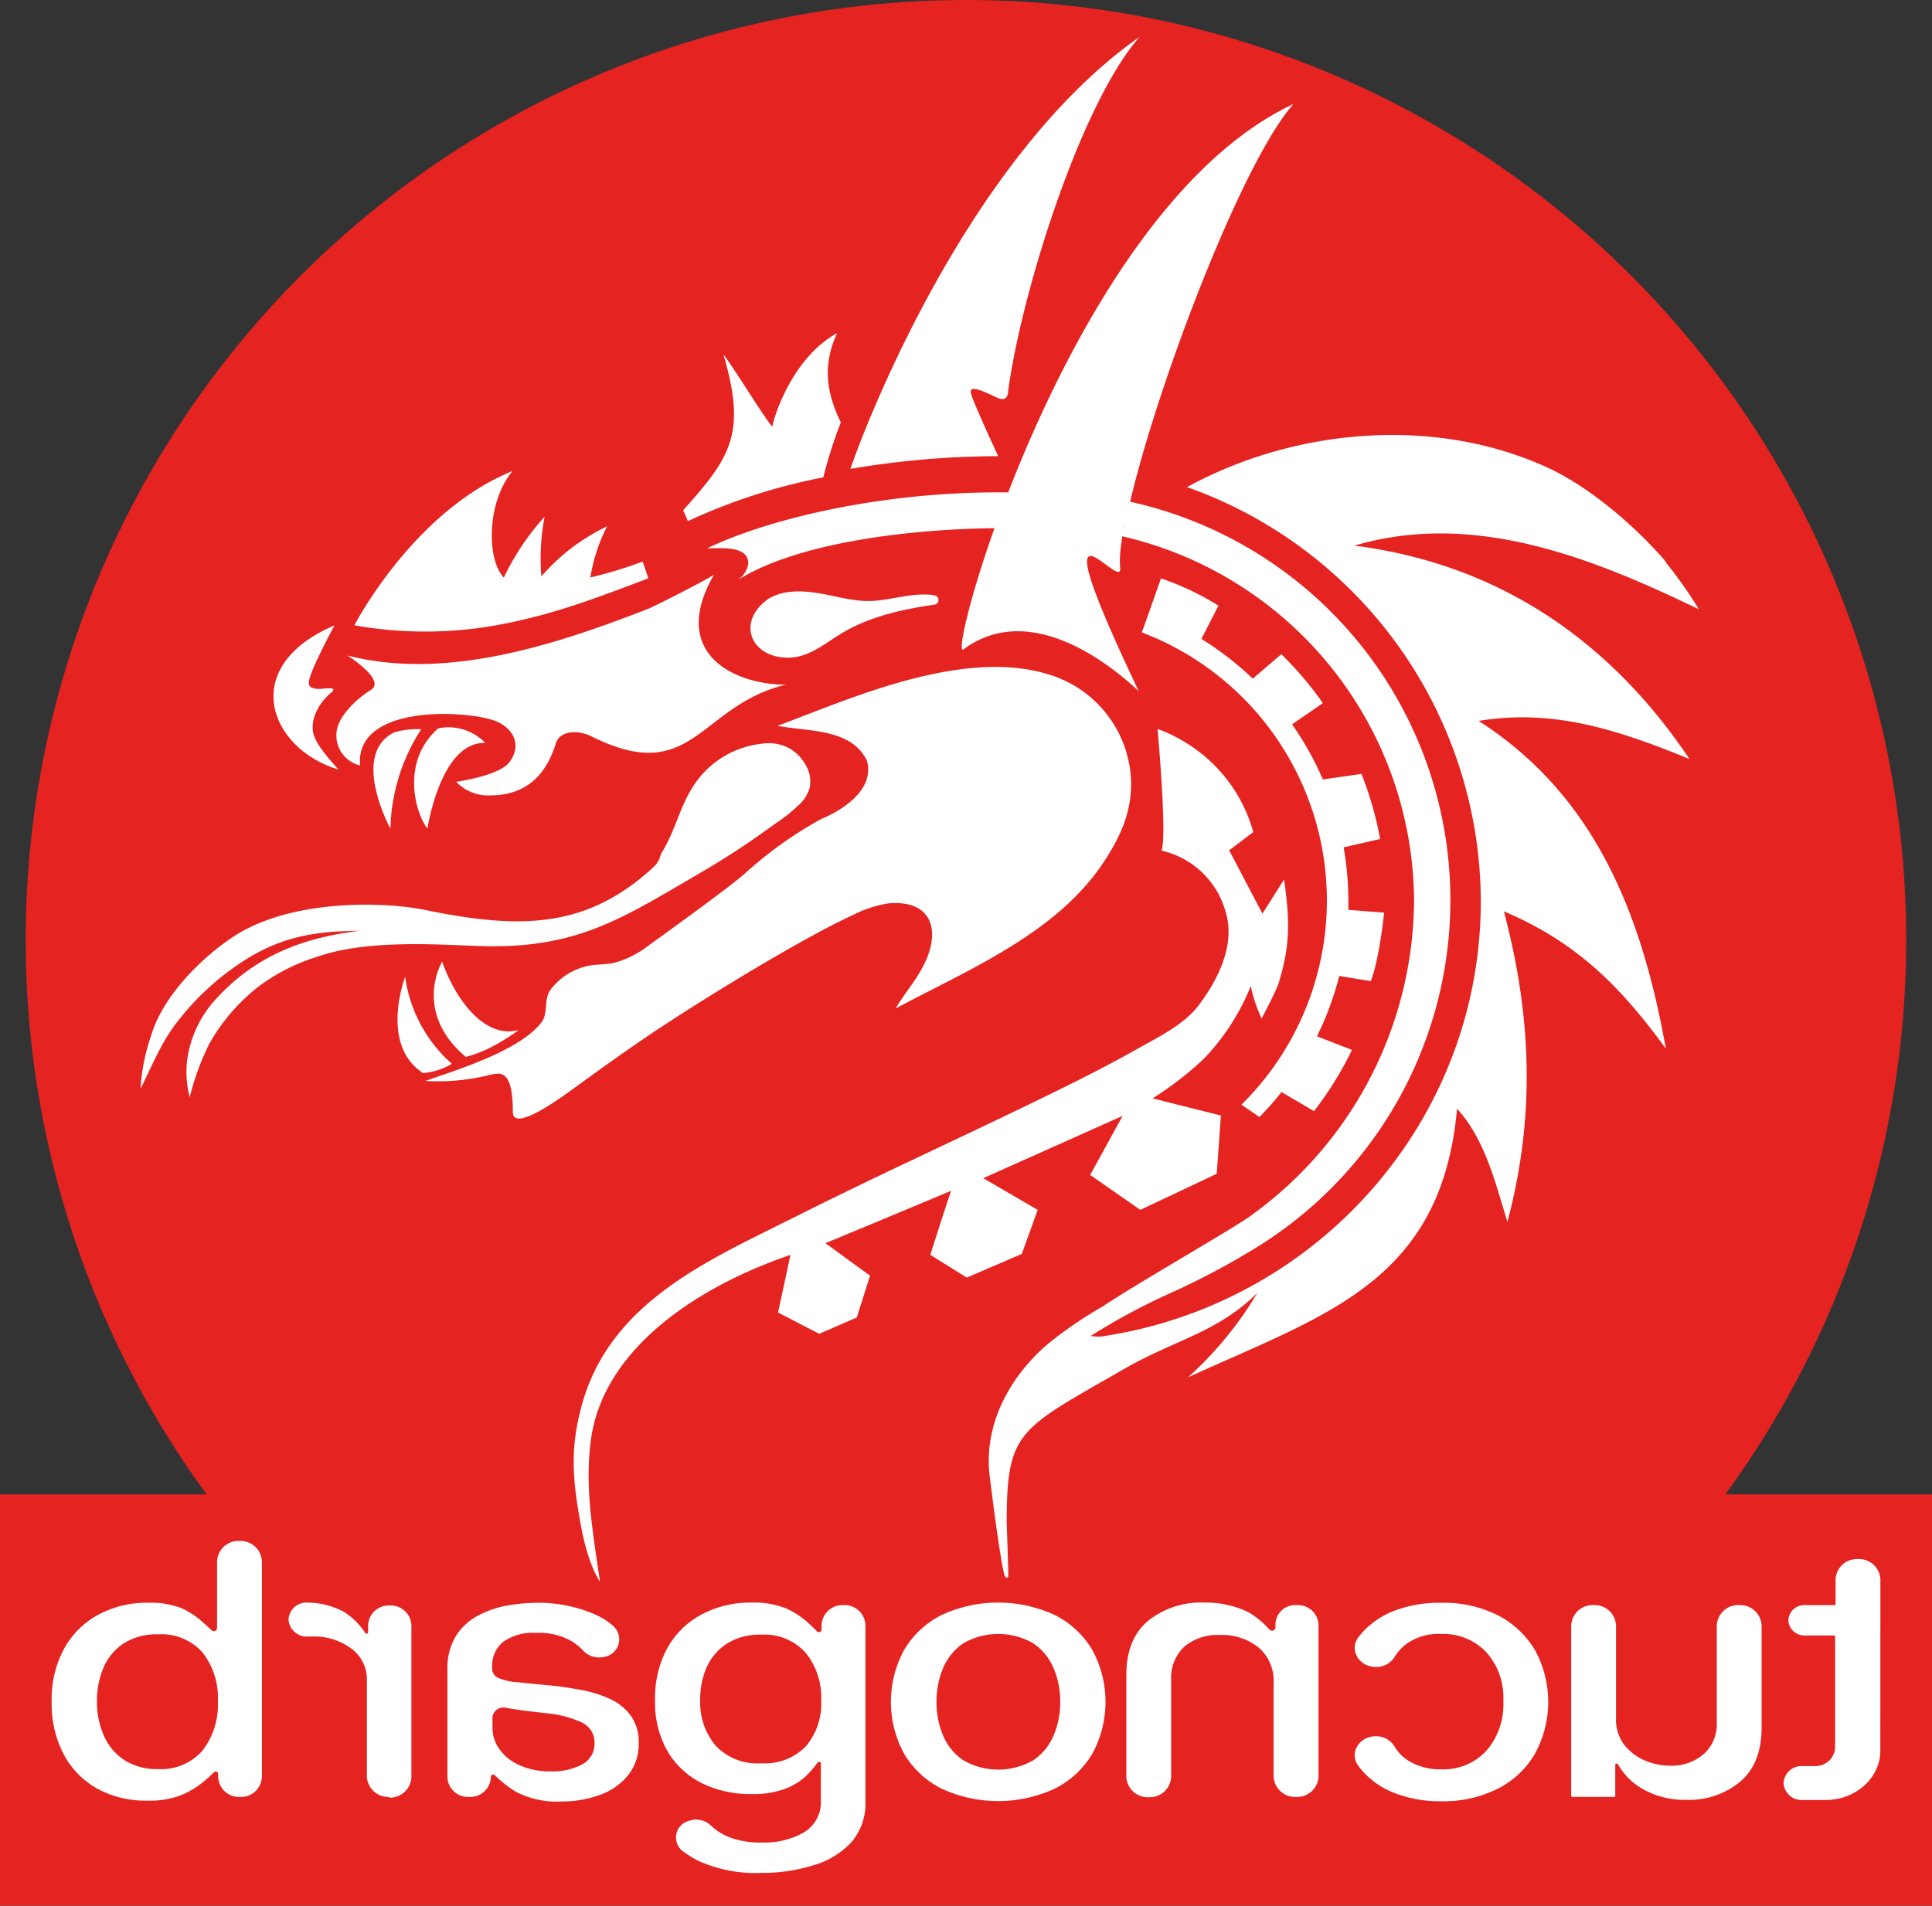 <svg id="Ebene_1" data-name="Ebene 1" xmlns="http://www.w3.org/2000/svg" viewBox="0 0 250.45 247.11"><rect x="0" y="0" width="250.45" height="247.11" fill="#333333" stroke="none"/><defs><style>.cls-1{fill:#e52421;}.cls-2{fill:#fff;}</style></defs><circle class="cls-1" cx="125.22" cy="121.89" r="121.89"/><rect class="cls-1" y="193.77" width="250.45" height="53.35"/><path class="cls-2" d="M28.28,230.48V230a.33.33,0,0,0-.57-.18A17.34,17.34,0,0,1,26.42,231a11.64,11.64,0,0,1-2.82,1.72,11,11,0,0,1-4.43.76A13.15,13.15,0,0,1,12.74,232a11,11,0,0,1-4.43-4.43,14,14,0,0,1-1.61-6.92,13.74,13.74,0,0,1,1.63-6.91,11.08,11.08,0,0,1,4.46-4.39,13.3,13.3,0,0,1,6.44-1.53,10.91,10.91,0,0,1,4.45.77,11.31,11.31,0,0,1,2.65,1.79c.39.34.78.71,1.09,1a.42.42,0,0,0,.72-.25v-8.7a2.77,2.77,0,0,1,2.91-2.62h0a2.77,2.77,0,0,1,2.9,2.62v28A2.71,2.71,0,0,1,31.11,233h0A2.71,2.71,0,0,1,28.28,230.48Zm-2-16.18a7.13,7.13,0,0,0-5.8-2.38,7.89,7.89,0,0,0-4.39,1.14,7,7,0,0,0-2.63,3.09,10.62,10.62,0,0,0-.89,4.43,10.78,10.78,0,0,0,.9,4.49,7.26,7.26,0,0,0,2.65,3.16,7.76,7.76,0,0,0,4.36,1.16A7.09,7.09,0,0,0,26.24,227a9.65,9.65,0,0,0,2-6.37A9.44,9.44,0,0,0,26.27,214.3Z"/><path class="cls-2" d="M50.47,233a2.78,2.78,0,0,1-2.91-2.62v-12.6a4.91,4.91,0,0,0-2-4,8.07,8.07,0,0,0-5.11-1.58H40A2.38,2.38,0,0,1,37.4,210v0a2.33,2.33,0,0,1,2.43-2.2h0a10.38,10.38,0,0,1,4.69,1.16,9.28,9.28,0,0,1,2.83,2.78.2.2,0,0,0,.37-.09v-.95a2.67,2.67,0,0,1,2.8-2.52h0a2.68,2.68,0,0,1,2.81,2.52v19.77a2.78,2.78,0,0,1-2.9,2.62Z"/><path class="cls-2" d="M66.83,232.31a14.57,14.57,0,0,1-2.68-2.13.31.31,0,0,0-.52.19v.15A2.67,2.67,0,0,1,60.84,233h-.1A2.67,2.67,0,0,1,58,230.52v-14a8,8,0,0,1,1.12-4.42,7.66,7.66,0,0,1,2.9-2.64,12.73,12.73,0,0,1,3.77-1.28,22.45,22.45,0,0,1,3.79-.35A18.42,18.42,0,0,1,77,209.28a9.2,9.2,0,0,1,2.52,1.58,2.31,2.31,0,0,1-1.33,4h0a2.78,2.78,0,0,1-2.56-.8,7.37,7.37,0,0,0-1.54-1.26,8.49,8.49,0,0,0-4.62-1.07,6.64,6.64,0,0,0-4.24,1.16,4,4,0,0,0-1.43,3.3v.11a1.31,1.31,0,0,0,.77,1.26,7.23,7.23,0,0,0,2.43.56c1.1.12,2.55.26,4.34.43,1.41.14,2.8.35,4.16.61a15.28,15.28,0,0,1,3.68,1.19,6.81,6.81,0,0,1,2.62,2.16,5.86,5.86,0,0,1,1,3.49,6.49,6.49,0,0,1-1.34,4.14,8.22,8.22,0,0,1-3.62,2.57,14.28,14.28,0,0,1-5.12.88A11.43,11.43,0,0,1,66.83,232.31Zm8.65-3.53a3,3,0,0,0,1.59-2.72,2.86,2.86,0,0,0-1.8-2.78A13.64,13.64,0,0,0,71,222.17l-2.49-.29c-1-.12-2-.27-2.91-.44h0a1.42,1.42,0,0,0-1.76,1.27v1.34a4.68,4.68,0,0,0,.91,2.77,6.34,6.34,0,0,0,2.61,2.08,9.77,9.77,0,0,0,4.14.79A8.11,8.11,0,0,0,75.48,228.78Z"/><path class="cls-2" d="M98.73,242.85a17.81,17.81,0,0,1-8.42-1.67,16.83,16.83,0,0,1-1.71-1.08,2.23,2.23,0,0,1,.72-4h0a2.75,2.75,0,0,1,2.79.57l.34.31a7.48,7.48,0,0,0,2.41,1.36,11.34,11.34,0,0,0,3.93.57,10.32,10.32,0,0,0,5.46-1.33,4.59,4.59,0,0,0,2.16-4.22v-4.76a.15.15,0,0,0-.15-.14h-.14a.17.17,0,0,0-.13.07,11.68,11.68,0,0,1-1.45,1.7,8.23,8.23,0,0,1-2.69,1.69,11.9,11.9,0,0,1-4.46.71,14.25,14.25,0,0,1-6.34-1.38,10.7,10.7,0,0,1-4.48-4.11,12.66,12.66,0,0,1-1.65-6.69,13.51,13.51,0,0,1,1.62-6.81A11,11,0,0,1,91,209.32a13.42,13.42,0,0,1,6.43-1.52,11.2,11.2,0,0,1,4.5.77,11,11,0,0,1,2.69,1.73c.43.37.92.85,1.28,1.23a.35.35,0,0,0,.6-.2v-.64a2.72,2.72,0,0,1,2.85-2.56h0a2.71,2.71,0,0,1,2.84,2.56v22.9a7.68,7.68,0,0,1-1.78,5.23,10.62,10.62,0,0,1-4.83,3A22.08,22.08,0,0,1,98.73,242.85Zm-.06-14.21a7.47,7.47,0,0,0,5.78-2.18,8.57,8.57,0,0,0,2-6,9.18,9.18,0,0,0-2-6.14,7.18,7.18,0,0,0-5.8-2.36,8,8,0,0,0-4.37,1.13,7.1,7.1,0,0,0-2.63,3,10.2,10.2,0,0,0-.88,4.32,8.65,8.65,0,0,0,2,5.94A7.4,7.4,0,0,0,98.67,228.64Z"/><path class="cls-2" d="M122.07,231.93a11.79,11.79,0,0,1-4.85-4.5,14.05,14.05,0,0,1,0-13.51,11.75,11.75,0,0,1,4.85-4.51,17.47,17.47,0,0,1,14.65,0,11.71,11.71,0,0,1,4.86,4.51,14.05,14.05,0,0,1,0,13.51,11.75,11.75,0,0,1-4.86,4.5,17.47,17.47,0,0,1-14.65,0Zm11.84-3.66a7.27,7.27,0,0,0,2.66-3.21,10.84,10.84,0,0,0,.87-4.38,11,11,0,0,0-.87-4.4,7.35,7.35,0,0,0-2.66-3.22,9.11,9.11,0,0,0-9,0,7.33,7.33,0,0,0-2.65,3.22,11.14,11.14,0,0,0-.86,4.4,11,11,0,0,0,.86,4.38,7.25,7.25,0,0,0,2.65,3.21,9.11,9.11,0,0,0,9,0Z"/><path class="cls-2" d="M163.16,213.63a7.58,7.58,0,0,0-5-1.63,6.68,6.68,0,0,0-4.65,1.53,5.48,5.48,0,0,0-1.69,4.25v12.64a2.78,2.78,0,0,1-2.9,2.62h0a2.78,2.78,0,0,1-2.91-2.62V217.19q0-4.62,2.79-7a11,11,0,0,1,7.37-2.39,12.74,12.74,0,0,1,5.57,1.2,11,11,0,0,1,2.82,2.3.45.45,0,0,0,.78-.26v-.51a2.55,2.55,0,0,1,2.67-2.4h.12a2.66,2.66,0,0,1,2.79,2.51v19.78A2.78,2.78,0,0,1,168,233h0a2.78,2.78,0,0,1-2.9-2.62V218.25A5.67,5.67,0,0,0,163.16,213.63Z"/><path class="cls-2" d="M180.67,232.45a10.57,10.57,0,0,1-4.21-3c-.15-.18-.29-.37-.42-.55-1.15-1.63.17-3.77,2.31-3.77h0a2.82,2.82,0,0,1,2.44,1.35,5.28,5.28,0,0,0,1.75,1.8,7.7,7.7,0,0,0,4.26,1.14,7.57,7.57,0,0,0,5.88-2.4,9.2,9.2,0,0,0,2.2-6.46,8.82,8.82,0,0,0-2.23-6.35,7.69,7.69,0,0,0-5.85-2.34,7.14,7.14,0,0,0-4.44,1.26,6.17,6.17,0,0,0-1.59,1.74,2.77,2.77,0,0,1-2.4,1.28h0c-2.18,0-3.5-2.18-2.3-3.82a6.36,6.36,0,0,1,.46-.57,10.82,10.82,0,0,1,4.3-2.93,16.45,16.45,0,0,1,6.06-1,15.56,15.56,0,0,1,7.32,1.64A11.93,11.93,0,0,1,199,214a14,14,0,0,1,0,13.36,11.63,11.63,0,0,1-4.79,4.55,15.7,15.7,0,0,1-7.45,1.65A16,16,0,0,1,180.67,232.45Z"/><path class="cls-2" d="M210.52,226.2a6.72,6.72,0,0,0,2.7,2.07,8.38,8.38,0,0,0,3.25.68,6.31,6.31,0,0,0,4.39-1.51,5.15,5.15,0,0,0,1.69-4.05V210.74a2.77,2.77,0,0,1,2.91-2.61h0a2.77,2.77,0,0,1,2.9,2.61V224q0,4.64-2.75,7a10.35,10.35,0,0,1-7,2.38A11,11,0,0,1,213,232a8.38,8.38,0,0,1-3.26-3.24.13.13,0,0,0-.13-.08h-.07a.14.14,0,0,0-.15.13v4.05a.14.14,0,0,1-.14.14h-5.42a.15.15,0,0,1-.15-.14V210.74a2.77,2.77,0,0,1,2.91-2.61h0a2.77,2.77,0,0,1,2.9,2.61v12A5.44,5.44,0,0,0,210.52,226.2Z"/><path class="cls-2" d="M243.75,227c0,3.53-3.18,6.4-7.1,6.4h-3a2.33,2.33,0,0,1-2.44-2.18h0a2.32,2.32,0,0,1,2.43-2.22h1.59a2.54,2.54,0,0,0,2.66-2.4v-14.4a.13.13,0,0,0-.14-.13H234a2.07,2.07,0,0,1-2.17-2h0a2.06,2.06,0,0,1,2.17-1.94h3.81a.14.14,0,0,0,.14-.14v-3.22a2.77,2.77,0,0,1,2.91-2.61h0a2.77,2.77,0,0,1,2.9,2.61Z"/><path class="cls-2" d="M65.86,80.78c5.74-1.19,10.21-2.73,18.19-5.8l-.74-2.16a56,56,0,0,1-6.78,2.06,22.06,22.06,0,0,1,2.17-6.63,25.93,25.93,0,0,0-8.52,6.49A28.47,28.47,0,0,1,70.6,67a32.6,32.6,0,0,0-5.29,7.9c-2.28-2.42-2.19-9.87,1.13-13.82-12.86,5.2-20.5,20-20.5,20A52.38,52.38,0,0,0,65.86,80.78Z"/><path class="cls-2" d="M62.9,96.33a6.61,6.61,0,0,0-6.09-1.89c-4.86,4.28-3,10.91-1.41,13C56.05,103.76,58.12,96.21,62.9,96.33Z"/><path class="cls-2" d="M52.81,94.62a10.86,10.86,0,0,0-1.68.33c-5.8,2.86-.52,12.49-.52,12.49a24.63,24.63,0,0,1,4-12.89A12.13,12.13,0,0,0,52.81,94.62Z"/><path class="cls-2" d="M46.67,99.25c-.63-7.81,13.18-7.19,17.22-5.88,2.52.82,3.89,3.12,2.15,5.45-1.34,1.8-6.9,2.55-6.9,2.55a5.65,5.65,0,0,0,4.12,1.77c2.47,0,6.86-.42,8.81-6.8.38-1.26,2.23-1.9,4.46-.93,13.3,6.73,14-3.88,25.33-6.63-6.59,0-15.23-4-9.3-14.27v0c-1.19.81-7.73,4.12-8.62,4.47C72.06,83.59,57.87,88.29,45.06,85c2.7,1.82,4.39,3.62,3,4.47-2.25,1.42-3.89,3.35-4.33,4.9A4,4,0,0,0,46.67,99.25Z"/><path class="cls-2" d="M89.18,67.57a75.09,75.09,0,0,1,17.55-5.67A58,58,0,0,1,109,54.77c-2.09-4.26-2.23-7.8-.48-11.58-6.26,3.44-8.5,12-8.39,12.15-1-1.07-5-7.67-6.35-9.37,3,10.17,1,13.28-5.22,20.19Z"/><path class="cls-2" d="M57.32,124.69s-3.9,6.44,3.06,12.36a16.76,16.76,0,0,0,3.39-1.32,26.47,26.47,0,0,0,3.46-2.16C62.6,134.76,58.87,129.18,57.32,124.69Z"/><path class="cls-2" d="M58.58,137.94a18.33,18.33,0,0,1-6.06-11.28s-3.36,8.81,2.32,12.48a8.7,8.7,0,0,0,3.74-1.2Z"/><path class="cls-2" d="M43.83,99.78c.14,0-2.31-2.36-3.06-4.2s.33-4.23,2.08-5.7c1.25-1-1-.51-1.67-.55-1.22-.08-1.19-.6-1.12-1.06.26-1.58,3.3-7.18,3.3-7.18C30.9,86.4,34.79,97,43.83,99.78Z"/><polygon class="cls-2" points="95.77 75.17 95.77 75.17 95.77 75.17 95.77 75.17"/><path class="cls-2" d="M134.52,156.88l-7.06-4.11,18.07-8.08-4.21,7.66,6.5,4.53,9.91-4.68.54-7.55-8.86-2.23a42.91,42.91,0,0,0,6.58-5.07,29.16,29.16,0,0,0,6.15-9.5,18.5,18.5,0,0,0,1.41,4.21s2-3.77,2.26-4.75c1.34-4.6,1.48-7.37.65-13.27l-2.81,4.43-4.31-8.21,3.13-2.37a20,20,0,0,0-3.56-7,20.22,20.22,0,0,0-8.85-6.37c.18,2.16,1.19,13.8.52,15.78a11.19,11.19,0,0,1,8.35,8.11c.36,1.3,1.35,5.42-3.52,11.92-1.9,2.53-5.32,4.18-8,5.69-4.85,2.74-9.88,5.18-14.9,7.61-9.65,4.66-19.41,9.12-29,13.94-11.63,5.85-24.65,11.23-28.21,25.08-1.12,4.36-1.27,7.93-.22,13.9.3,1.76,1,5.92,2.7,8.56-1-6.86-2-12.52-1.16-18.55,1.74-12.21,14.73-20.08,25.85-23.84l-1.61,7.47,5.34,2.76,4.87-2.12,1.71-5.42L107,161.2s12.41-5.15,16.3-6.8c-1,2.92-2.7,8.31-2.7,8.31l4.73,2.95,7.13-3.07Z"/><path class="cls-2" d="M109.3,82c3.59-2.1,7.72-3,11.86-3.6a.61.61,0,0,0,0-1.2c-2.68-.48-5.66.67-8.35.73-2.24.05-4.42-.63-6.63-1s-4.62-.45-6.54.7c-4.23,2.93-2.4,7.72,2.65,7.65C105,85.21,107.06,83.32,109.3,82Z"/><path class="cls-2" d="M125.89,51.11c-.47-1.52,2.08-.11,3.48.5s1.33-1,1.33-1c1.71-12.51,9.06-36,16.45-45.14.19-.24.39-.48.58-.69l-.87.62c-22.17,16.22-35.21,51.19-36.62,55.4a115,115,0,0,1,19.16-1.65C128.75,57.76,126.29,52.42,125.89,51.11Z"/><path class="cls-2" d="M175.57,70.75c14.29-4.21,28.41.67,41.41,6.71,0,0,0,0,0,0L220.23,79a58.5,58.5,0,0,0-4.33-6.14.36.36,0,0,0,0-.09c-4.09-4.72-10-9.75-15.45-12.21-14.6-6.64-32.67-5-46.57,2.6a57.16,57.16,0,0,1,38.08,53.68c0,28.47-21.09,52.07-48.67,56.38a4.78,4.78,0,0,1-1.89,0,83.47,83.47,0,0,1,10.48-5.62,97.42,97.42,0,0,0,10.49-5.54,52.9,52.9,0,0,0-15.87-97C150.08,49.78,161,21,167.67,13.49c-17.33,8.11-30.06,32.53-37,50.42l0-.06c-15.74-.19-30.77,3.29-39,7.25,1.78,0,5.58-.4,5.31,2.17a3.36,3.36,0,0,1-1.27,1.9c8-5,23-6.58,33.23-6.68.58-1.67,1-2.73,1.68-4.54-.73,1.87-1.39,3.68-2,5.38-3.2,9.15-4.51,15.46-3.73,14.88,9.56-7.11,21.17,4,22.72,5.4-13.85-29.14-1.82-12.19-2.41-16.07a13.17,13.17,0,0,1,.1-2.64c.05-.42.12-.88.19-1.36h0a48.79,48.79,0,0,1,37.82,47.32A50.67,50.67,0,0,1,162.6,157.3c-1.27,1.17-14.13,8.47-19.43,11.95h.05a52.71,52.71,0,0,0-7,4.71c-3.89,3.12-8.56,9.17-8,16.71,0,.33,1.44,11.81,2,13.6.15.38.49.44.49,0,0-.91-.16-5.41-.21-6.84,0-12,1.61-12.07,15.18-19.9,6.58-3.8,12.05-4.69,17.3-9.86A47.08,47.08,0,0,1,154,178.6c17.66-8.12,32.86-12.26,34.88-34.84,3.65,4,4.95,9.59,6.53,14.68,3.63-13.7,3.16-26.59-.46-40.27,9.42,4,15.09,9.7,21,17.81-3.06-17.09-9-32.72-24.27-42.5,9.82-1.63,18.27,1.25,27.32,4.93h0C208.62,82.93,194.16,73.13,175.57,70.75ZM146.4,65.42h0v0Zm-.66,3.14c0-.18.07-.37.11-.55C145.81,68.19,145.78,68.38,145.74,68.56Zm.26-1.32c0-.16.07-.32.1-.48C146.07,66.92,146,67.08,146,67.24Z"/><path class="cls-2" d="M150.5,75l-2.12,6-.37,1a37.18,37.18,0,0,1,12.92,61.24l2.34,1.6a41.91,41.91,0,0,0,2.86-3.24l4.21,2.48a45.55,45.55,0,0,0,4.92-7.94l-4.53-1.76.09-.21a39.62,39.62,0,0,0,2.79-7.62l4.08.67c1.11-2.73,1.74-8.88,1.74-8.88l-4.64-.36c0-.39,0-.78,0-1.18a40.59,40.59,0,0,0-.61-6.93l4.73-1.08a45,45,0,0,0-2.42-8.44l-5,.72a40.61,40.61,0,0,0-4-7.15l4-2.75a45.28,45.28,0,0,0-5.39-6.34L162.4,88a40.74,40.74,0,0,0-6.66-5.16l2.21-4.3A34.77,34.77,0,0,0,150.5,75Z"/><polygon class="cls-2" points="95.77 75.17 95.77 75.17 95.77 75.17 95.77 75.17"/><path class="cls-2" d="M83.67,134.54c6.25-4.26,20.11-12.81,27-15.94a15.46,15.46,0,0,1,4.46-1.46c5.91-.53,6.92,3.83,4.42,8.36-1,1.89-2.39,3.44-3.44,5.26,9.37-5,20.7-9.67,26.82-18.76,2.51-3.73,4.16-7.49,3.58-12.12A15,15,0,0,0,136,87.47c-5.31-1.66-11.21-1-16.54.26-6.42,1.52-12.51,4.06-18.66,6.39,3.91.75,9.56.29,11.59,4.53,1,3.73-3.08,6.36-6,7.58a52.37,52.37,0,0,0-9.57,6.8c-1.85,1.75-10.94,8.26-13,9.76a12.45,12.45,0,0,1-4,2c-1.42.39-2.85.15-4.23.62a8.16,8.16,0,0,0-4.28,3c-.81,1.28-.26,2.7-1,4-2.71,3.76-11,6.29-15.17,7.75a27.47,27.47,0,0,0,8.34-.78c1.22-.22,3-1,3,4.8,0,2.73,6.24-1.85,7.92-3.07C77.45,138.89,80.54,136.67,83.67,134.54Z"/><polygon class="cls-2" points="95.77 75.17 95.77 75.17 95.77 75.17 95.77 75.17"/><path class="cls-2" d="M88.9,114.28c3-1.74,4.42-2.59,6.9-4.21,1.93-1.25,3.36-2.33,5.14-3.57a19,19,0,0,0,2.39-1.93,4.88,4.88,0,0,0,1.63-2.43,4.17,4.17,0,0,0-.59-3.06,5.37,5.37,0,0,0-2.46-2.25,5.69,5.69,0,0,0-3.18-.39,12.08,12.08,0,0,0-8.79,5.39c-1.8,2.72-2.34,5.71-4.07,8.58-.47.79-.22,1.18-1.32,2.18-8.46,7.68-16.8,8-29.35,5.42-5.81-1.2-17.61-1.33-24.85,3.38-3.84,2.5-9.16,7.51-10.75,12.87a25.39,25.39,0,0,0-1.38,6.92c1.37-2.76,2.72-6.06,4.6-8.47A34.32,34.32,0,0,1,32.54,124c4.72-2.74,8.84-3.25,14.09-3.31-7.44.9-13.48,3.27-18.53,8.74a14.52,14.52,0,0,0-3.85,8.11,13.24,13.24,0,0,0,.34,4.74,33.93,33.93,0,0,1,2.57-7,25.32,25.32,0,0,1,6.17-7.22,25.06,25.06,0,0,1,7.79-4c6.28-2.21,15.16-1.61,20.75-1.4C73.87,123.11,79.72,119.66,88.9,114.28Z"/></svg>